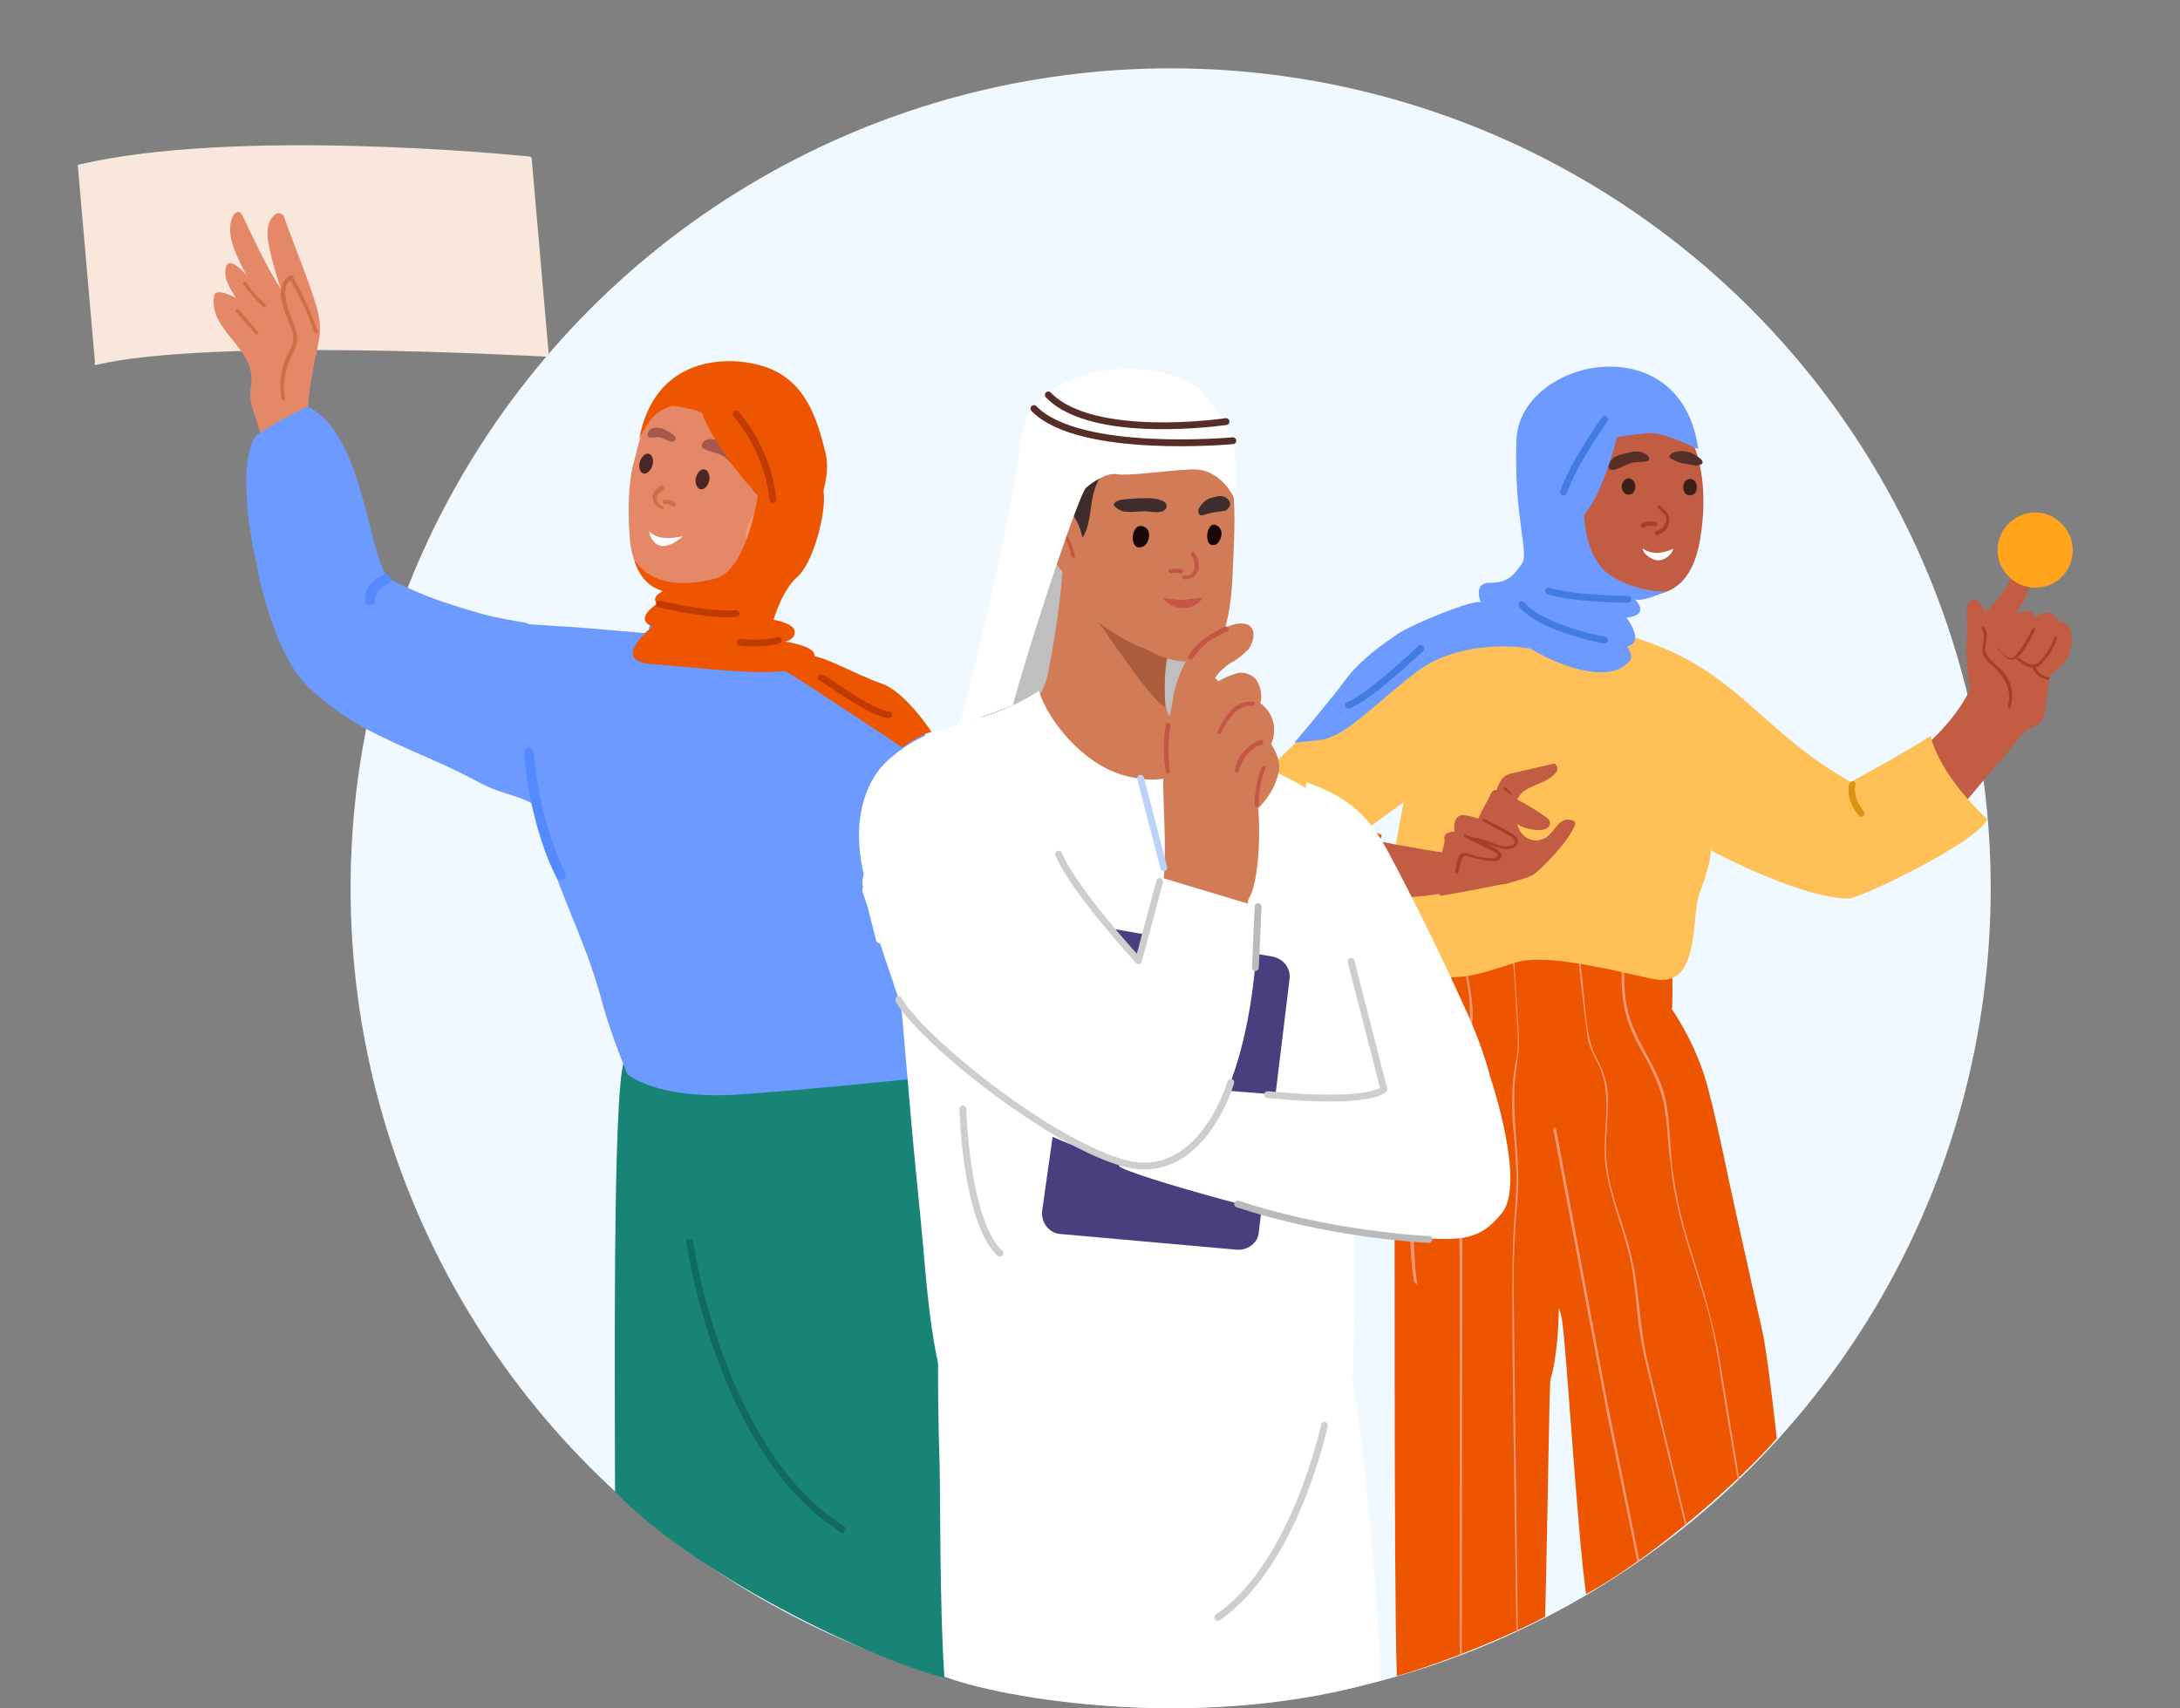 <?xml version="1.0" encoding="utf-8"?>
<!-- Generator: Adobe Illustrator 26.4.1, SVG Export Plug-In . SVG Version: 6.00 Build 0)  -->
<svg version="1.1" id="Layer_1" xmlns="http://www.w3.org/2000/svg" xmlns:xlink="http://www.w3.org/1999/xlink" x="0px" y="0px"
	 viewBox="0 0 319 250" style="enable-background:new 0 0 319 250;" xml:space="preserve">
<rect x="0" y="0" width="319" height="250" fill="#808080" stroke="none"/>
<style type="text/css">
	.st0{clip-path:url(#SVGID_00000157271713997659346150000007745668576550829975_);}
	.st1{fill:#F0F9FF;}
	.st2{fill:#BFBFBF;}
	.st3{fill:#C25C42;}
	.st4{fill:#A34027;}
	.st5{fill:#ED5500;}
	.st6{fill:#F79675;}
	.st7{fill:#FFC157;}
	.st8{fill-rule:evenodd;clip-rule:evenodd;fill:#DC9215;}
	.st9{fill:#3B201A;}
	.st10{fill:#542E27;}
	.st11{fill:#FFFFFF;}
	.st12{fill:#FAE7DC;}
	.st13{fill:#E58867;}
	.st14{fill:#6D9AFF;}
	.st15{fill:#FA9B75;}
	.st16{fill:#D16D45;}
	.st17{fill:#188476;}
	.st18{fill-rule:evenodd;clip-rule:evenodd;fill:#5589FF;}
	.st19{fill:#4A2726;}
	.st20{fill:#A6584C;}
	.st21{fill:#824137;}
	.st22{fill:#D17C56;}
	.st23{fill:#AA5C3D;}
	.st24{fill:#3F2D2D;}
	.st25{fill:#4A3F7E;}
	.st26{fill:#F59E73;}
	.st27{fill-rule:evenodd;clip-rule:evenodd;fill:#C45547;}
	.st28{fill:#1A0504;}
	.st29{fill:#C45547;}
	.st30{fill:#FFA41C;}
	.st31{fill:none;stroke:#542E27;stroke-linecap:round;stroke-miterlimit:10;}
	
		.st32{fill-rule:evenodd;clip-rule:evenodd;fill:none;stroke:#CECECE;stroke-linecap:round;stroke-linejoin:round;stroke-miterlimit:10;}
	
		.st33{fill-rule:evenodd;clip-rule:evenodd;fill:none;stroke:#BABABA;stroke-linecap:round;stroke-linejoin:round;stroke-miterlimit:10;}
	
		.st34{fill-rule:evenodd;clip-rule:evenodd;fill:none;stroke:#BBD2F9;stroke-linecap:round;stroke-linejoin:round;stroke-miterlimit:10;}
	.st35{fill:none;stroke:#C13B00;stroke-linecap:round;stroke-linejoin:round;stroke-miterlimit:10;}
	.st36{fill:none;stroke:#106B5C;stroke-miterlimit:10;}
	.st37{fill:none;stroke:#427BE2;stroke-linecap:round;stroke-linejoin:round;stroke-miterlimit:10;}
</style>
<g>
	<defs>
		<rect id="SVGID_1_" x="-2.3" y="0" width="319" height="250"/>
	</defs>
	<clipPath id="SVGID_00000126283627149505646680000000261482903995587246_">
		<use xlink:href="#SVGID_1_"  style="overflow:visible;"/>
	</clipPath>
	<g style="clip-path:url(#SVGID_00000126283627149505646680000000261482903995587246_);">
		<circle class="st1" cx="171.3" cy="130" r="120"/>
		<path class="st2" d="M175.1,93.5c0,0.2-2.2,14.9-2.2,14.9l-29.3-3.4l9-28.3L175.1,93.5z"/>
		<path class="st3" d="M258.6,116.6c0,0.1-0.1,0.1-0.1,0.2c0,0.1,0,0.1,0,0.2s0,0.1,0.1,0.2s0.1,0.1,0.2,0.1
			c0.2,0.1,0.3,0.2,0.5,0.3c0,0.1,0.1,0.1,0.1,0.2c0,0.1,0.1,0.1,0.2,0.1c0.1,0,0.1,0,0.2,0c3,2.1,5.3,5.5,8.7,7.3
			c3.4,1.8,6.3,0.4,9.1-1.8c0.1,0,0.2,0,0.3,0s0.2-0.1,0.2-0.2c1.4-2.3-2.2-4.3-3.7-5.5c-2.7-2.1-5.5-4.1-8.4-6
			c-0.9-0.6-2.4-1.9-3.6-1.7c-1.1,0.2-2.3,1.6-2.9,2.4C258.5,113.7,258,115.2,258.6,116.6z"/>
		<path class="st3" d="M223.7,94.8c0,0.1,0,0.2,0.1,0.3c1.1,1.4,2.3,2.7,3.5,4c1,1,2.1,2,3.5,2.3c2.9,0.7,5.2-1.3,6.4-3.6
			c0.6-1.2,1-2.7,0.6-4.1c-0.4-1.2-1.3-1.4-2.4-1.4c-3.8-0.2-7.7,0.4-11.3,1.5c-0.1,0-0.3,0.1-0.3,0.3c-0.1,0.1-0.1,0.3,0,0.4
			C223.8,94.6,223.7,94.7,223.7,94.8z"/>
		<path class="st3" d="M223.3,92.7c3.3,1.2,8,3.2,11.5,3.3c0.5,0,3.5-8.1,5.5-10.4c0.6,0.3-7.2-12-10.7-18.2
			c-0.4-0.8-1.6-0.1-1.2,0.7l0,0.1c3,8.2-1.5,16.3-5.5,23.5C222.7,92.1,222.9,92.6,223.3,92.7z"/>
		<path class="st4" d="M237.3,91.1c1.1-2.2,2.2-4.4,3-5.6c0.5,0.2-4.3-7.9-8-14.5C233,78,233,86.2,237.3,91.1z"/>
		<path class="st5" d="M207.3,138.2L207.3,138.2c0.2-0.1,0.5-0.1,0.7-0.2c0.1,0,0.2-0.1,0.3-0.1c4.2-1.3,9-0.7,13.2-0.7l22.4,0.2
			c0.1,0,0.2,0,0.2,0.1c0.1,0,0.1,0.1,0.2,0.1c0,0.1,0.1,0.1,0.1,0.2c0,0.1,0,0.2,0,0.2c0.1,0,0.1,0.1,0.1,0.2c0,0.1,0,0.1,0,0.2
			c0.2,3,0.3,5.9,0.2,8.9c0,0.1,0,0.2-0.1,0.3c2.5,3.8,4.4,7.8,5.5,12.3c1.5,5.8,2.6,11.7,3.9,17.5c1.3,5.8,2.6,11.7,3.9,17.5
			c0.4,1.6,1.3,8.3,2.1,15.6c-4.3,5.1-17,16.8-27.9,22.8c-1.3-8.8-3-38.2-3.6-40.5c-0.1-0.5-0.2-0.9-0.4-1.4c0,1.8-0.1,3.6-0.3,5.4
			c-0.2,1.7-0.4,3.4-0.9,5c-0.2,0.5-0.4,19.9-0.8,34.8c-3.8,2.1-13.2,6.2-21.7,8.7c-0.5-15.9-0.2-73.5-0.4-79.9
			c-0.1-6.5,0.6-13,2.3-19.2l-0.3-7.9C206.2,137.5,207.3,137.5,207.3,138.2z"/>
		<path class="st6" d="M243.6,162.3c-0.4-2.5-1.4-4.8-2.6-7.1c-1.3-2.3-2.6-4.6-3.2-7.2c-0.7-2.9-0.5-5.9-0.4-8.9
			c0-0.2,0.4-0.2,0.4,0c-0.1,2.8-0.3,5.7,0.3,8.4c0.5,2.5,1.7,4.7,2.9,6.9c1.1,2.1,2.2,4.1,2.7,6.4c0.5,2.4,0.6,4.9,0.8,7.4
			c0.3,5.3,1.5,10.3,3.1,15.3c1.6,5,3.1,10,4,15.2c1,6,2.9,17.7,2.9,17.7l-0.2,0.2c0,0-1.8-10.5-2.6-15.8c-0.4-2.7-0.9-5.3-1.5-7.9
			c-0.7-2.6-1.5-5.2-2.3-7.7c-1.5-4.8-3-9.7-3.4-14.7C244,167.8,244.1,165.1,243.6,162.3z"/>
		<path class="st6" d="M233.7,155.4c-0.6-1.2-1.2-2.3-1.4-3.6c-0.2-1.3-0.3-2.6-0.5-3.9c-0.4-3.2-0.7-6.5-1.1-9.7
			c0-0.2,0.3-0.2,0.3,0l0.9,8.7c0.3,2.7,0.4,5.4,1.7,7.9c1.1,2,1.7,3.9,1.7,6.3c0,2.5-0.3,4.9-0.3,7.4c0.1,5.3,2.5,10.2,3.7,15.2
			c1.2,5.1,1.2,10.5,2.4,15.6c1.2,4.9,5.7,23.8,5.7,23.8l-0.2,0.2c0,0-4.4-18.3-5.5-22.7c-0.6-2.4-1.1-4.9-1.4-7.4
			c-0.3-2.7-0.5-5.5-1-8.2c-1-5-3.2-9.6-3.8-14.7C234.4,165.3,236.2,160.1,233.7,155.4z"/>
		<path class="st6" d="M227.7,165.2c2.5,13.4,5,26.7,7.5,40c0.4,1.9,4.7,23.2,4.7,23.2l-0.3,0.2c0,0-4.2-20.6-4.5-22
			c-0.6-3.4-1.3-6.8-1.9-10.1c-1.3-6.7-2.5-13.4-3.8-20.1c-0.7-3.7-1.4-7.4-2.1-11.1C227.3,165,227.6,164.9,227.7,165.2z"/>
		<path class="st6" d="M221.3,139.2c0-0.2,0.2-0.2,0.2,0l0.4,6.6c0.1,2.2,0.3,4.4,0.4,6.5c0,2-0.5,3.8-0.6,5.7
			c-0.2,2.1-0.1,4.2,0,6.2c0.1,2,0.3,3.9,0.4,5.9c0.1,2.1,0.1,4.2-0.1,6.2c-0.2,2.1-0.3,4.2-0.4,6.3c-0.1,2.2-0.1,4.3-0.1,6.5
			l0.6,49.6l-0.2,0.1c0,0-0.7-44.3-0.6-48c0-4.2,0-8.4,0.3-12.6c0.2-2.1,0.3-4.3,0.3-6.4c-0.1-2-0.2-4-0.4-6
			c-0.2-1.9-0.3-3.9-0.2-5.8c0-0.9,0.1-1.8,0.2-2.7c0.1-1,0.3-1.9,0.5-2.9c0.3-2.4-0.1-5.1-0.2-7.5
			C221.7,144.3,221.5,141.7,221.3,139.2z"/>
		<path class="st6" d="M213.7,172.3c0.3-3.7,1.5-7.4,1.4-11.1c0-1.8-0.3-3.6-0.4-5.5c-0.1-1.8,0.1-3.6,0.3-5.4
			c0.2-2.1,0.1-4.2-0.3-6.3c-0.3-1.9-0.7-3.9-0.5-5.8c0-0.2,0.3-0.2,0.3,0c-0.3,3.6,1.1,7,1,10.6c-0.1,1.9-0.4,3.7-0.4,5.6
			c0,1.8,0.3,3.5,0.4,5.3c0.3,3.7-0.6,7.2-1.1,10.8c-0.5,3.9-0.4,7.8-0.4,11.7l-0.1,60l-0.3,0.1l0-58.6
			C213.5,179.9,213.3,176.1,213.7,172.3z"/>
		<path class="st6" d="M206.7,173.3c0.4-3.7,1.1-7.4,1.4-11.1c0.3-3.7,0.5-7.4,0.7-11.1c0.2-4.2,0.1-8.4-0.9-12.5
			c0-0.1-0.1-0.3-0.1-0.4c-0.1-0.2,0.4-0.3,0.4-0.1l0.1,0.4c1.8,7.1,0.9,14.5,0.4,21.6c-0.5,7.4-2.1,14.7-1.8,22.2
			c0.1,1.9,0.2,3.8,0.5,5.7c-0.2-0.1-0.3-0.3-0.5-0.4C206.2,182.8,206.2,178,206.7,173.3z"/>
		<path class="st3" d="M203.3,109.3c0.2-0.7-0.1-0.9-0.6-1.4c-1.6-1.6-3.6-2.7-5.6-3.6c-0.1,0-0.2,0-0.3,0c-0.4-0.1-1.2-0.5-1.5-0.1
			c-1.9,2.7-8.8,8.9-12.9,13.9c0.7,0,1.5,0.8,2.1,0.9c2.6,0.4,4.3,0.9,6.7,2c1.1-0.8,3.6-2.8,4.1-3.2c2.1-1.9,4.4-3.8,6.2-5.9
			C202.1,111.2,203,110.2,203.3,109.3z"/>
		<path class="st3" d="M227.8,69.8c0.6,2.2,1.6,4.3,2.4,6.4c0.8,2.3,2.1,4.2,2.8,6.5c0,0.2,0.1,0.3,0.2,0.5c0.1,0.2,0.3,0.3,0.5,0.4
			c3,2,6.6,4.5,10.4,2.9c3.5-1.5,4.5-5.7,4.9-9.1c0.6-4.5,0.3-10.4-2.2-14.3c-2.3-3.5-7.2-5.6-11.3-4.9c-2.5,0.4-5.2,1.6-6.8,3.6
			c-0.9,1.2-1.3,2.5-1.4,4C227.3,67.1,227.5,68.5,227.8,69.8z"/>
		<path class="st3" d="M271,127.7c3,1.1,5.7,1,8.3-1.1c3.1-2.5,5.5-6,8.1-9c2.9-3.4,8.9-10.5,8.9-10.6c0.1-0.2-8.2-6.2-8.1-5.9
			c-2.5,4.9-6.7,8.5-11,11.8c-2.4,1.8-6.2,3.7-8.3,6.4C267.6,120.9,268.2,126.7,271,127.7z"/>
		<path class="st7" d="M196.4,123.9c0.8-0.5,8.3-6,9-6.5c-0.5,2.4-0.9,4.8-1.3,7.2c-0.6,4.6-3.2,10.6-1.2,14.8c1.8,3.7,8.1,4,12,3.4
			c2.5-0.4,4.8-1.3,7.1-2c4.6-1.3,14.8,1.4,19.5,2.4c2.2,0.5,4,0.2,5.1-1.9c1.3-2.5,1.3-6.1,1.7-8.9c0.2-1.9,1.5-3.7,2.1-7.8
			c-0.3,0.8,0.3-2,0,0c0,0,20.6-9.9,20.5-10.1c-12.2-6.9-15.7-14.5-27.1-19.5c-2.8-1.2-6.7-2.4-6.7-2.4s-0.5,1.1-1.1,2.4
			c-0.6,1.4-0.9,2.5-3.2,2.1c-0.7-0.1-1.5-0.7-2.2-1c-2.5-1.2-6.2-3.3-7.4-5.2c-4.7-0.3-7.8-0.5-12.5,1c-3.3,1.1-5.5,2.1-7.8,4.2
			c-4.7,4.1-23.4,22.4-23.4,22.4S196.3,124,196.4,123.9z"/>
		<path class="st7" d="M270.5,131.5c1.7,0,18.8-8.2,20.3-11.6c0,0-6.8-6.1-8.3-12.2c-3.5,2.3-11.6,6.7-11.6,6.7
			c0.1,0.2-20.5,10.1-20.5,10.1S263.5,131.5,270.5,131.5z"/>
		<path class="st8" d="M270.6,114.7c-0.5,1.9,0.6,3.7,1.4,4.7c0.2,0.2,0.5,0.2,0.7,0c0.2-0.2,0.2-0.5,0-0.7
			c-0.7-0.8-1.5-2.4-1.2-3.8c0.1-0.3-0.1-0.5-0.4-0.6C270.9,114.3,270.7,114.5,270.6,114.7z"/>
		<path class="st3" d="M181.6,117.5c-2.2,2.5-3.6,4.7-3,6.1c1.5,3.4,9.5,5.6,11.3,6c7,1.7,14.3,2.4,21.4,1.1
			c0.1,0.5,2.9-3.8,4.1-5.5c-0.3,0-0.6,0-0.8,0c-6.6-0.6-22.2-4-22.8-4.1c0.2-0.2,0.6-0.5,1-0.8c-2.5-1.1-5.1-1.9-7.8-2.4
			C183.9,117.7,182.8,117.6,181.6,117.5z"/>
		<path class="st3" d="M283.8,110.1c0,0.1,0.1,0.2,0.2,0.3c0,0.1,0,0.2,0.1,0.4c0.1,0.1,0.2,0.2,0.3,0.2c1.2,0.4,2.2,0.3,3.4,0.6
			c-0.1,0.4,0.2,1,0.7,0.7c1.6-0.9,3.1-2.1,4.4-3.5c0.9-0.9,0.6-1.2,1.9-1.4c0.7-0.1,2.5-0.8,3.2-1.2c1.2-0.7,1.3-2.2,1.4-3.4
			c0.2-1.3,0.4-2.5,0.5-3.8c1.8-1.8,2.8-2,3.2-4.5c0.1-0.9,0.3-2.2-0.5-2.8c-0.6-0.5-0.7-1-1.4-0.7c-0.5-1.6-2.2-1.7-3.4-0.6
			c-0.2-1.4-1.8-1.1-2.9-0.4c0.7-1.1,1.4-2.3,1.9-3.6c0.5-1.3,1.1-3.4,0.6-4.8c-0.8-2.2-2.1,0.9-2.4,1.6c-0.8,1.6-1.6,3.2-2.7,4.5
			c-0.6,0.7-1.2,1.4-1.8,2.1c0-0.3-0.1-0.6-0.3-0.8c-0.4-0.8-1.3-1.8-2.1-0.8c-0.5,0.6-0.3,1.7-0.3,2.4c0.1,1.5,0,2.8-0.1,4.3
			c-0.1,2,1.2,9.2,0.2,10.4c-1.3,1.6-3.1,2.6-4.1,4.5C283.8,109.9,283.8,110,283.8,110.1z"/>
		<path class="st4" d="M290.1,95.4c0.1,0.8,0.6,1.3,1.2,1.8c2,1.7,3.2,3.7,2.5,6.2c0,0,0,0.1,0,0.1c0,0,0.1,0.1,0.1,0.1
			c0.1,0,0.1,0,0.2,0c0.1,0,0.1-0.1,0.1-0.1c0.3-1,0.3-2,0.1-2.9c-0.2-1-0.7-1.9-1.5-2.6c-1-1.1-2.4-1.7-2.3-3.3
			c0.1-1,0.5-1.9-0.1-2.9c-0.1-0.2-0.5,0-0.4,0.2C290.7,93.1,290,94.2,290.1,95.4z"/>
		<path class="st4" d="M292.4,95.1c0.7,0.7,1.7,2,2.7,1.2c0,0,0,0,0,0.1c0,0,0,0,0,0.1c0.6,0.5,1.5,1.2,2.3,1.2
			c0.2,0.5,0.5,0.9,0.9,1.2c0.4,0.3,0.9,0.5,1.4,0.6c0.3,0,0.3-0.4,0-0.4c-0.4-0.1-0.8-0.2-1.1-0.5c-0.3-0.2-0.6-0.6-0.7-0.9
			c0.2-0.1,0.4-0.1,0.5-0.3c1.3-1,2.1-2.6,2.6-4c0.1-0.2-0.3-0.3-0.4-0.1c-0.3,1.1-0.9,2.1-1.6,2.9c-0.5,0.6-1,1.3-2,1
			c-0.6-0.2-1.1-0.6-1.6-0.9c0,0,0,0-0.1,0c0,0-0.1,0-0.1,0c1.1-1.2,2-2.7,2.6-4.2c0.1-0.2-0.3-0.3-0.4-0.1
			c-0.5,1.1-1.1,2.1-1.8,3.1c-0.4,0.6-1,1.5-1.8,1.1c-0.5-0.3-0.9-0.7-1.3-1.1C292.5,94.6,292.2,94.9,292.4,95.1z"/>
		<path class="st3" d="M219.9,129.4c0.1,0,0.2,0,0.3,0c1.3-0.4,2.7-0.7,4-1.3c0.9-0.4,5.3-4.9,6.2-7.2c0-0.1,0.1-0.2,0.1-0.3
			c0-0.1,0-0.2-0.1-0.3c0-0.1-0.1-0.2-0.2-0.2s-0.2-0.1-0.3-0.1c-2-0.4-2.4,2-3.9,2.7c-1.9,0.9-3.6-0.4-4-2.1
			c0.5,0.3,1.1,0.6,1.7,0.7c0.9,0.2,2.8,0.5,3.1-0.7c0-0.1,0-0.2,0-0.3c0-0.1-0.1-0.2-0.1-0.3c-1-1-4.5-2.9-4.7-3
			c1.1-2.3,4.3-2,5.8-4.1c0.1-0.1,0.1-0.3,0.1-0.5s-0.1-0.3-0.2-0.4c0-0.1-0.1-0.2-0.2-0.2c-0.1-0.1-0.2-0.1-0.3,0
			c-1.7,0.4-3.5,0.8-5.2,1.2c-0.9,0.2-1.7,0.3-2.3,1.1c-0.3,0.5-0.5,0.9-0.7,1.5c-0.6,0-0.8,0.4-1.1,1.1c-0.5,1-1.1,2-1.6,3.1
			c-0.6-0.2-1.3-0.4-2-0.5c-1.2-0.1-1.6,0.9-1.5,2.1c0,0.1,0,0.2,0.1,0.3c-0.8,0-1.8,0.2-1.5,1.4c0,0.1-1,4.4-1.7,6.6
			c0,0.1,0.8,1,1.1,1.4C211,131.1,218.1,129.8,219.9,129.4z"/>
		<path class="st4" d="M213.1,127.8c0,0.1,0.1,0.1,0.1,0.1s0.1,0,0.1,0c0,0,0.1-0.1,0.1-0.1c0.1-0.5,0.2-1.2,0.4-1.7
			c0.2-0.6,0.3-0.9,1-0.8c0.7,0.2,1.3,0.4,2,0.5c0.6,0.1,2.3,0.6,2.8-0.2c0.5-0.8-0.5-1.3-0.9-1.5c-0.4-0.2-0.8-0.4-1.2-0.6
			c0.6,0.2,1.3,0.4,1.9,0.6c0.7,0.2,2.1,0.4,2.6-0.5c0.4-0.7-0.1-1.2-0.6-1.5c-1.4-0.9-2.8-1.5-4.2-2.3c-0.2-0.1-0.4,0.3-0.2,0.4
			l2.6,1.4c0.4,0.2,0.9,0.5,1.3,0.7c0.2,0.1,0.4,0.2,0.5,0.3c0.6,0.9,0,1.2-0.5,1.2c-0.9,0.3-2.1-0.3-2.9-0.6
			c-0.9-0.3-1.8-0.6-2.7-0.7h0c-0.3-0.1-0.6-0.3-0.9-0.4c-0.2-0.1-0.3,0.3-0.1,0.4c1.2,0.6,2.4,1.2,3.6,1.8c0.2,0.1,1.1,0.5,1.2,0.6
			c0.2,0.5-0.2,0.4-0.3,0.7c-0.2,0-0.3,0-0.5,0c-0.7,0-1.3-0.1-2-0.2c-0.6-0.1-1.7-0.8-2.4-0.5c-0.7,0.4-0.8,2-1,2.8
			C213.1,127.7,213.1,127.7,213.1,127.8z"/>
		<path class="st4" d="M185.5,120.2c1.6,0.1,3.2,0.4,4.7,0.8c0.2,0.1,0.3-0.2,0.1-0.2c-1.5-0.4-3.1-0.7-4.7-0.8
			C185.3,120,185.3,120.2,185.5,120.2z"/>
		<path class="st4" d="M220.1,115.6c0.3,0.2,0.6,0.4,0.9,0.7c0.1,0.2,0.2-0.2,0.1-0.3c-0.3-0.3-0.6-0.6-1-0.8
			C220,115.2,220,115.5,220.1,115.6z"/>
		<path class="st9" d="M238.3,70c0.6,0,1,0.6,1,1.2c0,0.7-0.4,1.2-1,1.2c-0.6,0-1-0.6-1-1.2C237.3,70.6,237.8,70,238.3,70z"/>
		<path class="st9" d="M248.3,71.3c0-0.7-0.4-1.2-1-1.2c-0.6,0-1,0.6-1,1.2c0,0.7,0.4,1.2,1,1.2C247.9,72.5,248.3,72,248.3,71.3z"/>
		<path class="st10" d="M235.3,68.1c0,0.1,0,0.3,0.1,0.4c0.4,0.9,2.7-0.7,3.5-0.8c1.1-0.2,3.1,0.1,2.2-1c-0.6-0.7-1.8-0.7-2.6-0.5
			c-1.1,0.3-2.5,0.4-3,1.6C235.4,67.9,235.3,68,235.3,68.1z"/>
		<path class="st10" d="M245.3,67.5c0.8,0.4,1.8,0.4,2.6,0.6c0.2,0.1,0.4,0.1,0.6,0c1.6-0.3-0.2-1.4-0.6-1.6
			c-0.7-0.5-2.5-0.7-3.3-0.1C243.8,67,244.6,67.1,245.3,67.5z"/>
		<path class="st11" d="M242.8,82c1-0.1,2-1,2-1.7c-0.5,0.3-1.2,0.5-2,0.6c-1,0.1-1.8-0.2-2.4-0.6C240.3,80.9,241.7,82.1,242.8,82z"
			/>
		<path class="st4" d="M242.7,74.5c0.6,0.4,1.3,1,1.1,1.8c-0.1,0.3-0.2,0.6-0.5,0.9c-0.2,0.2-0.5,0.4-0.9,0.5
			c-0.1,0-0.1,0.1-0.2,0.2c0,0.1,0,0.2,0,0.2c0,0.1,0.1,0.1,0.1,0.2c0.1,0,0.2,0.1,0.2,0c0.5-0.1,0.9-0.4,1.2-0.7
			c0.3-0.4,0.5-0.8,0.6-1.3c0.1-1-0.7-1.7-1.4-2.3C242.7,73.7,242.4,74.2,242.7,74.5z"/>
		<path class="st4" d="M242.4,77c0.1,0,0.1-0.1,0.1-0.2c0-0.1,0-0.2,0-0.2c0-0.1-0.1-0.1-0.2-0.2c-0.7-0.2-1.5-0.1-2.1,0.3
			c-0.1,0-0.1,0.1-0.1,0.2c0,0.1,0,0.2,0,0.2c0,0.1,0.1,0.1,0.2,0.1c0.1,0,0.2,0,0.2,0c0.2-0.1,0.5-0.2,0.8-0.3c0.3,0,0.6,0,0.8,0.1
			C242.3,77,242.4,77,242.4,77z"/>
		<path class="st3" d="M229.1,75.2c0.4,1.2,1.2,3.2,2.7,2.8c0.4-0.1,0.9-0.4,1-1c0-0.2,0-0.5,0.1-0.7c0.1-0.3,0.2-0.5,0.3-0.8
			c0.5-1.4-0.4-3.1-1.2-4.2c-0.7-1-1.8-1.7-3-0.9C227.6,71.4,228.7,73.8,229.1,75.2z"/>
		<path class="st4" d="M229.5,71.4c1.7,0.1,2,2.2,2.4,3.4c0.1,0.3,0.5,0.1,0.4-0.1c-0.5-1.5-0.8-3.6-2.8-3.7
			C229.3,71,229.3,71.4,229.5,71.4z"/>
		<path class="st4" d="M229.7,74.5c0.3,0.5,0.6,0.9,0.9,1.4c0.1,0.2,0.6,0,0.4-0.2l-0.8-1.2c-0.1-0.2-0.4-0.4-0.4-0.6
			c0-0.4,0.9-0.5,1.2-0.5c0.3,0.1,0.4-0.3,0.1-0.3c-0.6-0.2-1.7,0.1-1.8,0.7C229.3,74,229.6,74.3,229.7,74.5z"/>
		<path class="st12" d="M13.8,53.3C13.8,53.3,13.8,53.3,13.8,53.3c0.1,0.1,0.1,0.1,0.2,0.1s0.1,0,0.1,0c16.5-3.9,61.9-1.4,65.9-1.2
			c0,0,0.1,0,0.1,0c0,0,0.1,0,0.1-0.1s0-0.1,0.1-0.1c0,0,0-0.1,0-0.1l-2.5-28.7c0-0.1,0-0.1-0.1-0.2c0,0-0.1-0.1-0.2-0.1
			c-3.2-0.3-43-4.2-66,1.2c-0.1,0-0.1,0-0.1,0.1c0,0-0.1,0.1,0,0.2l2.5,28.7C13.8,53.2,13.8,53.3,13.8,53.3z"/>
		<path class="st5" d="M199.1,132.1c0,0-19.9-0.7-21.1-9.5c-0.5-4.1,5.9-7.9,5.9-7.9l18.3,7.5L199.1,132.1z"/>
		<path class="st13" d="M31.3,43.4c-0.7,5.3,6.5,7.6,5.4,13.3c-0.2,1.2,0,2.4,0.4,3.5c1.3,4.2,3.1,9.9,5.4,13
			c0.1,0.1,6.6-2.9,5.7-5.6c-0.9-2.8-2.1-5.4-3.1-8.2c0.1-1.6,0.3-3.1,0.6-4.7c0.3-2,0.9-3.9,1.1-5.9c0.2-2.6-0.8-4.9-1.6-7.3
			c-1.2-3.3-2.5-6.6-3.7-9.9c0-0.1-0.1-0.2-0.2-0.2S41,31.2,41,31.2c-0.1,0-0.2,0-0.3,0c-0.1,0-0.2,0-0.3,0.1
			c-1.4,0.9-1.4,2.9-1.1,4.4c0.4,2.2,1.1,4.4,1.8,6.6c-2.2-3.4-3.9-7.2-5.7-10.9c-0.1-0.1-0.1-0.2-0.2-0.3C35.1,31.1,35,31,34.9,31
			c-0.1,0-0.2,0-0.3,0.1c-0.1,0.1-0.2,0.1-0.3,0.2c-1.6,2.3,0.2,5.9,1.3,8.1c0.2,0.3,0.3,0.6,0.5,0.9c-0.6-0.7-1.2-1.3-2-1.7
			c-0.4-0.2-0.9-0.1-1,0.4c-0.5,1.9,0.6,3.1,1.4,4.6c-0.4-0.2-1.3-0.7-2.1-0.8C31.8,42.7,31.4,42.8,31.3,43.4z"/>
		<path class="st14" d="M37.5,63.7c-3.3,4.7,0,18.7,0,18.7s2.3,13.8,8.3,18.8c4.3,3.6,6.1,4.7,10,6.6c6,2.9,8.9,3.8,14.5,6.8
			c3.1,1.7,6.1,1.8,8.5,3.6c1.8,1.3,3.6,2.5,5.5,3.6c0,0,0,0,0,0c0,0,0,0,0.1,0c0.7,0.4,1.5,0.8,2.2,1.2c0.2,0.1,0.4-0.2,0.2-0.3
			c-0.7-0.4-1.5-0.8-2.2-1.2c-2.5-9.2-2.3-19.1-6.1-28c0.1-0.1-1.2-2.2-1.3-2.3c-4.6-0.8-5.7-1-9.5-2.2c-4.1-1.2-7.2-2.5-10.4-4.1
			c-3.4-1.6-3.6-21.3-12.3-25.4C40.5,61.7,39.2,62.6,37.5,63.7z"/>
		<path class="st15" d="M94,93.9c2.6,2.7,5,6.1,8.7,7c2.1,0.5,4.3,1,6.5,1c2.1,0,4.1-0.7,6.2-0.3c0.9,0.1,1.1-1,0.6-1.5
			c-0.1-0.1-0.1-0.2-0.3-0.3c-1.7-1.2-3.4-2.2-5.3-3c-0.8-3.9-1.4-7.8-1.7-11.7c-0.1-0.7-0.2-1.5-0.1-2.2c0.1-0.9,2.2-3.8,2.8-4.8
			c1-1.9,1.9-3.8,2.8-5.8c0.3-0.7-0.4-1.2-1-1.1c-0.1-0.1-0.2-0.1-0.3-0.1c-0.1,0-0.2,0-0.3,0.1c-3.3,1.8-6.4,3.7-9.5,5.8
			c-2.6,1.8-4.9,3.8-6.4,6.8c-0.1,0.1-0.1,0.2-0.1,0.4c0,0.1,0.1,0.3,0.1,0.4c0,0,0,0,0,0.1c0.7,2.8,1.4,5.5,2,8.3
			c-1.2-0.3-2.4-0.5-3.6-0.7c-0.1,0-0.3,0-0.4,0c-0.1,0.1-0.2,0.2-0.3,0.3C93.9,92.8,93.5,93.4,94,93.9z"/>
		<path class="st16" d="M102.6,77.1c-2.8,1.8-5.3,3.7-6.9,6.6c-0.1,0.1-0.1,0.2-0.1,0.4c0,0.1,0.1,0.3,0.1,0.4c0,0,0,0,0,0.1
			c2.2,1.5,0.7,4.7,1.1,6.1c1.6-0.2,5.2-2.7,5.2-2.7s5.8-4,6-6.5c0.1-1-1.4-0.6-1.6-1.6c-0.1-0.9-0.2-1.8-0.4-2.6
			c-0.2-0.6-0.4-1.2-0.7-1.8C104.4,76,103.5,76.6,102.6,77.1z"/>
		<path class="st17" d="M91.3,155.4c-1.7,4.8-1.3,49.9-1.3,62.9c12.2,12.8,40.5,26.1,50.3,27.7c-0.7-19.8,1.2-63.6-5.2-76.4
			c-1.5-3.9,0.1-6.5-1.4-11.6c-2.8-12.6-15.5-9.3-25.3-10.7C86.8,141.6,92.8,136.6,91.3,155.4z"/>
		<path class="st13" d="M92.1,78c0.2,4.6,1.8,7.9,7.2,7.9c1.3,0,2.5-0.3,3.7-0.5c1.1-0.1,2.1-0.1,3.1-0.7c0.7-0.5,1.2-1.3,1.7-2
			c0.7-1.1,1.4-2.1,2.2-3.2c3.6-3.6,8.1-8.6,7.1-14c-0.9-4.7-4.8-9.4-9.7-9.9c-0.1,0-0.2,0-0.2-0.1c-4.4-0.3-9,1.2-11.7,4.8
			c-1.5,2.1-2.1,4.7-2.7,7.2C91.9,70.2,91.9,75.2,92.1,78z"/>
		<path class="st16" d="M97.1,71.7c-0.5,0.3-1.1,0.7-1,1.3c0,0.3,0.2,0.5,0.3,0.7c0.2,0.2,0.4,0.4,0.6,0.4c0.1,0,0.1,0.1,0.1,0.1
			c0,0.1,0,0.1,0,0.2c0,0.1-0.1,0.1-0.1,0.1c-0.1,0-0.1,0-0.2,0c-0.4-0.1-0.7-0.4-0.9-0.7c-0.2-0.3-0.4-0.7-0.4-1.1
			c0-0.8,0.7-1.3,1.3-1.7C97.1,71.1,97.3,71.5,97.1,71.7z"/>
		<path class="st16" d="M97.1,73.7c-0.1,0-0.1-0.1-0.1-0.2c0-0.1,0-0.1,0-0.2c0-0.1,0.1-0.1,0.1-0.1c0.6-0.1,1.2,0,1.7,0.4
			c0,0,0.1,0.1,0.1,0.2c0,0.1,0,0.1,0,0.2c0,0.1-0.1,0.1-0.2,0.1c-0.1,0-0.1,0-0.2,0c-0.2-0.1-0.4-0.2-0.6-0.3c-0.2,0-0.4-0.1-0.7,0
			C97.2,73.8,97.1,73.8,97.1,73.7z"/>
		<path class="st14" d="M71.8,98c0.3,2.2,0.8,4.4,1.4,6.6c0.7,2.2,1.5,4.4,2.5,6.5c0.5,1.1,1,2.1,1.5,3.2c0.4,0.7,1.4,2,1.5,2.8
			c0.9,10.3,6.5,18.3,9.5,29.9c1.2,4.4,3.6,10.2,3.6,10.2s4.1,3.7,16,3c8.2-0.5,26.6-2.4,26.6-2.4s-1-9.4-1.3-14.7
			c2.5-7.9-1-14.5-0.8-21.7c0-1.5,0-2.9-0.1-4.4c0-0.6-0.1-1.2-0.1-1.8c0-0.5,0-1,0.1-1.6c0.4-1.4,1.2-1.7,2.2-0.8
			c0,0.1,0.1,0.1,0.2,0.2c0.1,0,0.2,0.1,0.2,0.1c0.1,0.2,0.2,0.3,0.3,0.5c0.4,0.6-1.1-2-1.5-2.5c-5.5-7.9-10.9-11.3-19.8-14.4
			l-1.9-4.8c-0.5-1.4-0.9-3.2-2.5-3.7c-0.1,0-0.1,0-0.2,0c-0.1,0-0.1,0-0.2,0.1c-0.1,0-0.1,0.1-0.2,0.1c0,0.1-0.1,0.1-0.1,0.2
			c-3.4,2.7-7.9,4.1-11.8,1.4c0-0.1,0-0.1-0.1-0.2c0-0.1-0.1-0.1-0.1-0.1c0,0-0.1-0.1-0.2-0.1c-0.1,0-0.1,0-0.2,0
			c-0.9,0.1-1,0.9-1.2,1.7c-0.1,0.5-0.2,0.9-0.3,1.4c0,0-11.1-1-12.1-1c-2.1-0.1-4.2-0.3-6.3-0.4c-1.6-0.1-3.7-0.7-4.9,0.6
			c-0.1,0.1-0.1,0.2-0.2,0.2C70.6,93.4,71.6,96.5,71.8,98z"/>
		<path class="st18" d="M76.7,110.2c0.2,3.2,1.3,11.4,4.7,18.2c0.2,0.4,0.6,0.5,1,0.3c0.4-0.2,0.5-0.6,0.3-1
			c-3.3-6.6-4.4-14.5-4.6-17.6c0-0.4-0.4-0.7-0.8-0.7C77,109.4,76.7,109.8,76.7,110.2z"/>
		<path class="st18" d="M53.4,87.8c0,0.4,0.3,0.8,0.7,0.8c0.4,0,0.8-0.3,0.8-0.7c0-0.4,0.1-0.8,0.3-1.2c0.3-0.4,0.7-0.8,1.6-1.3
			c0.4-0.2,0.5-0.7,0.3-1c-0.2-0.4-0.7-0.5-1-0.3c-1,0.5-1.7,1.1-2.2,1.8C53.6,86.4,53.4,87.1,53.4,87.8z"/>
		<path class="st15" d="M153.4,180.6c-0.2,1.7-0.8,3.1-1.6,4.6c-0.5,0.8-0.7,1.8-0.5,2.8c0.5,2.9,1.6,5.8,2.4,8.7
			c-0.2,0.5,0.6,1.4,1.2,1c0.6-0.4,1-1.9,1-2.4c0.1-1-0.3-1.9-0.6-2.9c-0.1-0.5-0.2-1-0.3-1.4c0-0.1,0-0.2,0.1-0.3
			c0.1-0.1,0.1-0.2,0.3-0.2c0.1-0.1,0.2-0.1,0.4-0.1c0.1,0,0.3,0,0.4,0.1c0.8,0.4,1.6,0.8,2.4,1.1c0.7,0.5,1.5,0.8,2.2,1.3
			c0.7,0.5,1.4,1.2,2.1,1.8c1.6,1.3,2.7,3.1,4.5,4.1c0.3,0.2,3.5,1.8,4.8,1.6c0.7-0.1,1.3-0.3,0.9-0.8c-0.6-0.7-1.2-1.4-1.7-2.1
			c0.2-0.1,0.3-0.2,0.3-0.3c-0.7-2.7-1.3-5.4-2.5-7.9c-0.5-1.1-1.4-2.2-2.6-2.9c-0.7-0.5-1.4-0.9-2.1-1.5c-1.3-1.1-2.5-2.3-3.5-3.5
			c-1.9-2.6-2.1-5.8-3.7-8.5c0-0.1-0.1-0.2-0.2-0.3l0-0.1c-0.3-0.4-0.8-0.4-1.1-0.1l-4.7,0.3c-0.2,0-0.3,0.1-0.4,0.2
			c-0.1,0.1-0.2,0.2-0.2,0.3c0,0.1,0,0.2,0,0.3C151.6,175.8,152.8,178.2,153.4,180.6z"/>
		<path class="st14" d="M109.9,107.3c3.6,5,11.3,14,11.3,14s4.6,5.6,7.5,9.1c3.8,4.6,8.2,13.6,8.2,13.6s9.2,35.4,12.2,41.1
			c5.2-1.3,10.3-4.4,11.6-7.3c0-4.4-2.4-19.3-6-31.5c-2.5-8.6-4.2-16.4-8.1-21.5c-4.3-5.6-8.1-11.5-11.5-17.7
			c-1.6-2.9-3.5-5.2-6.3-6.9c-6.1-3.5-13.5-3.3-19.9-6.2c-0.4-0.2-0.7,0.1-0.7,0.5c0,0,0,0,0,0.1
			C105.8,98.8,107.2,103.7,109.9,107.3z"/>
		<path class="st5" d="M96,60.6c2-1.8,6.4-1.8,6.4-1.8s-0.3,3.7,8.5,13.8c2.2,2.7-2.3,9.5-2.3,9.5s2.4,0.8,3.9,1.3
			c0.9,0.3,1.5,0.7,2.3,1c1-0.5,1.1-0.8,2.1-1.3c0.5-0.3,1-0.7,1.3-1.2c0.5-1,0.6-2.1,0.6-3.2c0.1-2.1,1-4.1,1.5-6.2
			c0.6-2,1-4.2,0.5-6.2c-1.3-5.4-3.1-10.8-9.1-12.7c-5.4-1.7-16.1-1.4-18.2,10.9C93.4,64.5,94.6,61.8,96,60.6z"/>
		<path class="st15" d="M110.7,79.9c1.7-0.5,3.7-2.3,4.5-4c0.6-1.3,0.7-3.8-1.2-3.6c-2,0.2-3.7,2.5-4.4,4.3l0,0
			C109,77.8,108.7,80.4,110.7,79.9z"/>
		<path class="st19" d="M94.9,66.4c0.5,0.1,0.8,0.8,0.6,1.6c-0.2,0.8-0.8,1.4-1.3,1.3c-0.5-0.1-0.8-0.8-0.6-1.6
			C93.8,66.9,94.4,66.3,94.9,66.4z"/>
		<path class="st19" d="M103.1,68.7c0.5,0.1,0.8,0.8,0.7,1.6c-0.2,0.8-0.7,1.4-1.3,1.3c-0.5-0.1-0.8-0.8-0.7-1.6
			C102,69.2,102.5,68.6,103.1,68.7z"/>
		<path class="st16" d="M110.6,76.9c0.6-0.7,2.5-2.8,3.6-2.2c0.2,0.1,0.3-0.2,0.1-0.3c-0.7-0.3-1.4,0.1-2,0.5
			c-0.8,0.5-1.5,1.1-2.1,1.8C110.2,76.9,110.5,77,110.6,76.9z"/>
		<path class="st11" d="M96.8,79.9c1.4,0.2,3.1-1.4,3.1-1.4c-1.2,0.2-1.8,0.3-2.9,0.2c-0.9-0.1-1.4-0.4-2-0.9
			C95,78.5,95.8,79.8,96.8,79.9z"/>
		<path class="st20" d="M94.8,63.8c0.1,0.5,1.1,0.1,1.7,0.2c0.7,0.1,1.9,1.1,2.3,0.4c0.4-0.6-0.9-1.2-1.7-1.6
			c-0.3-0.2-0.7-0.2-1.1-0.2c-0.4,0-0.7,0.1-1,0.4C94.8,63.3,94.7,63.5,94.8,63.8z"/>
		<path class="st20" d="M105.9,66.8c0.8,0.5,1.8,2.1,2.1,1.3c0.5-1.2-1.6-3-2.4-3.4c-0.8-0.4-2.1-0.8-2.8,0.1
			C102,66,104.7,66,105.9,66.8z"/>
		<path class="st16" d="M166.7,190c1,1.5,1.9,2.9,2.8,4.4c0.3,0.5,0.8,0.2,0.5-0.2c-0.9-1.5-1.8-3-2.8-4.4
			C166.8,189.3,166.3,189.6,166.7,190z"/>
		<path class="st16" d="M164.1,190.8c1,1.5,3.5,4.3,4.5,5.7c0.3,0.4,0.7,0.2,0.5-0.2c-1-1.5-3.5-4.3-4.5-5.7
			C164.3,190.1,163.8,190.3,164.1,190.8z"/>
		<path class="st21" d="M114.8,84.3c0.3-0.1,3.1-2.2,3.3-2.5c0.1-0.1,0-0.4-0.2-0.2c-0.2,0.3-3,2.3-3.3,2.4
			C114.6,84.1,114.7,84.4,114.8,84.3z"/>
		<path class="st16" d="M42.5,47.7c0.5,1.2,0.6,2.2,0,3.4c-0.4,0.7-0.7,1.4-1,2.2c-0.5,1.6-0.6,3.3-0.3,5.1c0.1,0.3,0.6,0.3,0.5,0
			c-0.4-2.5,0.1-4.8,1.3-7c0.9-1.7,0.4-2.9-0.3-4.7c-0.4-1-0.8-2.1-0.9-3.2c-0.1-0.6-0.1-1.1,0.1-1.6c0-0.2,0.1-0.4,0.2-0.5
			c0.1-0.1,0.3-0.2,0.5-0.3c0.1,0.3,0.3,0.5,0.4,0.8c1.2,2.2,2.2,4.4,3,6.7c0.1,0.3,0.6,0.2,0.5-0.1c-1-2.8-2.2-5.5-3.7-8.1
			c0,0,0-0.1-0.1-0.1c0,0-0.1,0-0.1,0s-0.1,0-0.1,0c0,0-0.1,0-0.1,0C39.9,41.9,41.6,45.6,42.5,47.7z"/>
		<path class="st16" d="M35.6,41.6c0.8,1.1,1.7,2.2,2.8,3.2c0.3,0.3,0.7,0,0.4-0.3c-1.1-1-2-2-2.7-3.1C36,41.1,35.4,41.3,35.6,41.6z
			"/>
		<path class="st16" d="M34.5,45.6l2.8,3.2c0.2,0.3,0.7,0.1,0.5-0.2L35,45.4C34.8,45.1,34.3,45.4,34.5,45.6z"/>
		<path class="st11" d="M175.2,186.2c6.7,0.7,13.2,0.3,19.8,0.8c1.3,0.1,1.4,2,0.3,2.3c3.7,12.1,6,40.1,6.8,56.6
			c-23.9,7.2-52.8,3.5-63.9-0.5c-0.7-9.4-0.6-27-0.7-30.8c-0.2-6.5-0.3-12.9-0.2-19.4c0-3.3-0.7-8.5,2.8-10.2c4.2-1.9,10.5-1.2,15-1
			C161.9,184.5,168.5,185.5,175.2,186.2z"/>
		<path class="st22" d="M154.8,118.1c6,0.3,11.9,0.5,17.9,0.8c2.2,0.1,4.6,0.4,6.8,0.1c2.5-0.4,4.2-2.1,6.6-2.7
			c0.1,0,0.2-0.1,0.3-0.1c0.8,0.2,1.4-1,0.6-1.4c-4.5-2.4-9.3-4.6-13.6-7.3c-5.4-3.4-2.2-12.4-1.3-17.6c0-0.1,0-0.3,0-0.4
			c0.4-2.4-2.7-5-4.1-6.5c-3.2-3.2-6.7-6.1-10.3-8.7c-0.1-0.1-0.2-0.1-0.4-0.1c-0.1,0-0.3,0-0.4,0.1c-0.1,0-0.2-0.1-0.4,0
			c-0.1,0-0.2,0.1-0.3,0.1c-0.1,0.1-0.2,0.2-0.2,0.3c-0.1,0.1-0.1,0.2-0.1,0.4c-0.1,8-1,15.9-2.6,23.7c-1.8,7.7-8.9,5.7-14,9.4
			c-0.1,0.1-0.2,0.2-0.3,0.4c-0.1,0.1-0.2,0.2-0.2,0.4C136.5,116.8,149.8,117.9,154.8,118.1z"/>
		<path class="st23" d="M170.5,103.5c0-1.5-0.3-5.7,0.5-7.8c-3.5,0-8.5-3.2-10.2-4.6C163.3,94.7,168.8,102.8,170.5,103.5z"/>
		<path class="st22" d="M159,82.3c1.1,1,2.1,6.5,2.5,8c0.1,0.3,0.2,0.5,0.3,0.8c0.2,0.3,0.6,0.6,0.9,0.7c4,2.4,7.6,5.8,12.5,4.8
			c5.3-1,5.1-11.8,5.3-15.7c0.4-8.4,0.5-18-7.8-22.8c-6.9-3.9-16.4-1.5-19.6,6C150,71.2,153.7,77.5,159,82.3z"/>
		<path class="st24" d="M151,64.4c-0.5,2-0.5,4-0.1,6c0.4,2.6,1.1,5.1,2,7.6c0.2,0.7,0.5,1.3,1,1.8c0.5,0.4,1.1,0.6,1.7,0.6
			c0.6,0,1.2-0.2,1.7-0.6c1-0.7,1.6-1.8,1.9-3c0.3-1.2,0.4-2.4,0.6-3.6c0.4-2.3,1.5-4.7,3.6-5.7c2-0.9,4.3-0.5,6.4,0.1
			c2.1,0.5,4.4,1.1,6.4,0.2c1.2-0.5,2.4,0.4,2.9,1.4c0.3,0.8,0.8,1.9,1.1,2.6c0.5,1.1,0.5-0.8,0.5-1.9c-0.2-3.6-0.2-5.6-2.6-8.5
			c-2-2.3-4.6-4.1-7.5-5c-2.6-0.8-5.3-1-7.9-0.6c-2.7,0.4-5.2,1.5-7.4,3c-1.6,1.1-3,2.7-3.9,4.5C151.2,63.7,151.1,64,151,64.4z"/>
		<path class="st22" d="M153.9,81.2c0.6,1.3,1.7,3.4,3.5,3.1c2.4-0.3,1.3-11.5-3.3-9.8C151.6,75.4,153.2,79.6,153.9,81.2z"/>
		<path class="st11" d="M127.6,124.2c0.4,2.7-1.9,3.1-1.3,5.7c-0.1,0.1-0.1,0.2-0.1,0.3c0,0.1,0,0.2,0,0.3l0.7,2
			c0.4,1.7,0.9,3.4,1.3,5.1c0,0.1,0.1,0.3,0.2,0.3c0.1,0.1,0.2,0.2,0.4,0.2c1,3.1,2.1,6.2,3.1,9.3c0.5,5.8,1,11.6,1.5,17.4
			c0.5,5.6,1.1,11.1,1.6,16.7c0.4,3.7,1.5,22.5,5.1,24.2c18,8.2,37.4-2.8,56.7-3.5c0.2-0.1,0.5-0.2,0.7-0.3c0.2-0.2,0.4-0.4,0.5-0.6
			c0.4-12.7,0.3-31.6-0.4-44.3c2.3-6.9,4.7-13.7,4.9-21c0-0.1,0-0.2-0.1-0.4c-1.3-5.3-2.8-11.9-6.1-16.3c-3.1-4.2-19.6-11-20-10.3
			c-2.8,5.5-7.3,5.8-12.1,4.4c-5.7-1.7-10.7-7.7-12.2-12.3c-3.7,2.5-8.4,4.1-10.6,4.4c-2.7,0.4-2.5,3.2-5.1,4.1
			c-3,1-6.6,2.2-8.2,5.1C126.6,117.5,127.2,121.1,127.6,124.2z"/>
		<path class="st25" d="M152.5,177.2c-0.2,1.7,1,3.3,2.7,3.4l25.8,2.3c1.6,0.1,3.1-1,3.2-2.6l4.5-37c0.2-1.6-0.9-3-2.5-3.3
			l-24.7-4.3c-1.7-0.3-3.2,0.8-3.5,2.5L152.5,177.2z"/>
		<path class="st26" d="M218.9,170.7c0.1-1.6-1.8-15.8-3.2-19.1c-2.7-6.3-5.1-7.3-7.9-13.6c-1.4-3.2-3.4-8.6-7.5-9.4
			c-4.6-0.9-3.3-0.6-5.9,2.6c-1.6,1.9,0.9,5.1,2,6.8c1.9,3-1.8,4.9,0,8c3.5,6,11.9,24.8,13.8,26.7c1,1,1.5,1,2.8,0.6
			C215.5,172.6,218.8,173.7,218.9,170.7z"/>
		<path class="st11" d="M192.8,144.1c0.7,5.1-1.3,9.6-0.4,14.7c0.5,3.1-0.2,8.4,2.8,10.1c0.4,0.2,4.2-0.9,4.6-1.1
			c5.7-1,13.2-2.2,17.4-6.6c1.4-1.4,1.1-2.7,0.6-4.6c-0.9-3.1-2.1-6.2-3.5-9.2c-3.2-7.1-7.4-15.7-11.1-22.6c-3-5.6-5.9-8.1-12-10.3
			C190.7,114.3,191.6,135,192.8,144.1z"/>
		<path class="st26" d="M138.9,142.7c0,0.2,0,0.3,0.1,0.4c4.3,6.9,9.4,13.4,15.2,19.2c2.7,2.7,8.5,7.3,12.7,8.7
			c2.8,1,3.7-0.9,4.3-3.8c1-5.4,1.8-14.9-2.2-19.4c-3.3-3.7-6.8-7.4-9.7-11.2c-2.9-3.8-5.2-8-8.1-11.9c-2-2.7-8.7-13-12.5-7.4
			c-1.8,2.8-1.9,7.5-2,10.8c-0.1,4.7,0.7,9.5,2.2,13.9c0,0.1,0.1,0.1,0.1,0.2C139,142.4,138.9,142.6,138.9,142.7z"/>
		<path class="st26" d="M166.9,171.1c1.3,0.9,15.2,5,18.7,5.4c6.8,0.8,13.6,2,20.4,2.7c3.5,0.4,9.1,1.4,11.9-1.7
			c3.1-3.6,1.3-9.6-0.2-13.4c-0.9-2.3-4.9-1.7-6.8-1.7c-3.6,0.1-7.1,0.2-10.7,0.2c-6.9,0-27.4-2.1-30.1-1.5
			c-1.3,0.3-1.6,0.8-1.9,2.1C167.6,165.7,164.4,169.4,166.9,171.1z"/>
		<path class="st22" d="M171.4,103.7c-0.8,3.2-1.2,6.4-1.2,9.7c0,5,0.5,10.1,0.1,15.1c0,0.1,0,0.2,0,0.3c0,0.1,0.1,0.2,0.2,0.3
			c0.1,0.1,0.2,0.1,0.3,0.1c0.1,0,0.2,0,0.3,0c3.3,1.1,7.2,1.8,10.5,2.9c2.3,0.7,3-8.7,2.5-13.8c1.4-1.4,2.4-3,2.9-4.8
			c0.5-1.8-0.1-3.2-1-4.6c0.4-0.9,0.5-1.8,0.4-2.8c-0.2-1.3-0.9-2.4-2-3.2c0.2-0.5,0.2-1.1,0.1-1.7c-0.1-0.6-0.3-1.1-0.6-1.6
			c-0.3-0.5-0.8-0.8-1.4-1c-0.5-0.2-1.1-0.2-1.7,0c-0.9,0.3-1.7,0.6-2.5,1.1l-0.5-0.5c0.6-0.9,1.4-1.6,2.3-2.2c1-0.5,1.8-1.2,2.6-2
			c0.8-1.1,1.3-3.3-0.5-3.7c-2.3-0.5-6.1,2.3-7.6,4c-1.5,1.7-2.3,4.1-2.9,6.4C171.7,102.3,171.5,103,171.4,103.7z"/>
		<path class="st27" d="M179.7,92.3c-1.3,0.7-2.2,1.1-3,1.7c-0.8,0.6-1.4,1.3-2.2,2.4c-0.1,0.2-0.3,0.2-0.5,0.1
			c-0.2-0.1-0.2-0.3-0.1-0.5c0.8-1.2,1.5-1.9,2.3-2.5c0.8-0.6,1.8-1.1,3-1.8l0,0c0.2-0.1,0.4,0,0.5,0.2
			C179.9,92,179.8,92.2,179.7,92.3z"/>
		<path class="st22" d="M165.6,170.2c6,5.5,12-5.8,13.2-9.6c2.9-8.9,3.5-23.8,4.1-33.1c0,0,0-0.1,0-0.1c0-0.1,0-0.1,0-0.2
			c0-0.1-0.1-0.1-0.1-0.2c0,0-0.1-0.1-0.2-0.1c-0.1,0-0.1,0-0.2,0c-1.9,0.3-3.8,0.3-5.7-0.2c-1.4-0.3-4-0.7-5-1.8
			c0,0-0.1-0.1-0.1-0.1c-0.1,0-0.1,0-0.2,0c0,0-0.1,0-0.1,0c0,0-0.1,0-0.1,0s-0.1,0.1-0.1,0.1c0,0,0,0.1,0,0.1
			c-1.6,9.2-4.1,18.2-7.7,26.9C162.5,153.6,162.1,166.9,165.6,170.2z"/>
		<path class="st11" d="M125.7,122.7c0.1,4.9,1.9,9.5,3.7,14.1c1.7,4.3,8.3,23.9,9.7,22.5c13.7-14.1,24.3-19.3,24.6-20
			c0.4-1.3-1.1-3.7-1.6-4.9c-0.9-2.2-7.5-18.4-10.2-22.7c-1.8-2.9-4.9-3-8.2-4.7c0,0,0-0.1,0-0.1c0,0,0-0.1,0-0.1
			c0,0-0.1-0.1-0.1-0.1c0,0-0.1,0-0.1-0.1c-4.6-0.9-9.4,1.1-12.9,4.1C127,113.5,125.6,118.2,125.7,122.7z"/>
		<path class="st28" d="M167.2,80c0.3-0.1,0.5-0.3,0.6-0.5c0.4-0.6,0.6-1.8-0.2-2.3c-1-0.6-1.6,0.1-1.8,1
			C165.6,79.2,166,80.5,167.2,80z"/>
		<path class="st28" d="M177.9,79.7c0.2-0.1,0.4-0.3,0.5-0.5c0.4-0.6,0.6-1.6-0.2-2.2c-0.8-0.6-1.3,0.1-1.5,0.9
			C176.5,78.9,176.8,80.1,177.9,79.7z"/>
		<path class="st29" d="M174.3,81.3c0.4,0.5,0.6,1.2,0.5,1.8c0,0.2-0.1,0.3-0.2,0.5c-0.1,0.2-0.2,0.3-0.3,0.4
			c-0.1,0.1-0.3,0.2-0.5,0.2c-0.2,0-0.3,0.1-0.5,0c-0.4,0-0.4,0.5,0,0.6c0.4,0,0.8-0.1,1.2-0.3c0.4-0.2,0.6-0.6,0.8-0.9
			c0.1-0.5,0.2-0.9,0.1-1.4c-0.1-0.5-0.3-0.9-0.6-1.3C174.5,80.7,174,80.9,174.3,81.3z"/>
		<path class="st29" d="M172.9,83.3c-0.8-0.1-1-0.1-1.7,0c-0.4,0.1-0.2,0.6,0.2,0.6c0.7-0.1,0.8-0.1,1.4,0
			C173.1,84,173.3,83.4,172.9,83.3z"/>
		<path class="st29" d="M154.3,77.2c1.6,0.8,2.1,2.6,2.5,4.2c0,0.1,0.1,0.1,0.1,0.2c0.1,0,0.1,0,0.2,0c0.1,0,0.1-0.1,0.2-0.1
			c0-0.1,0.1-0.1,0-0.2c-0.5-1.8-1.1-3.6-2.8-4.5C154.3,76.5,154,77,154.3,77.2z"/>
		<path class="st29" d="M183.3,102.7c-2.7-0.2-4.1,2.2-5.1,4.3c-0.2,0.3,0.3,0.6,0.5,0.3c0.9-1.9,2.2-4.2,4.6-4
			C183.7,103.3,183.7,102.7,183.3,102.7z"/>
		<path class="st29" d="M184.5,108.3c-1,0.3-1.8,0.9-2.5,1.7c-0.7,0.8-1.1,1.7-1.3,2.7c-0.1,0.4,0.5,0.5,0.6,0.2
			c0.2-0.9,0.6-1.8,1.2-2.5c0.6-0.7,1.4-1.2,2.2-1.5C185,108.8,184.8,108.2,184.5,108.3z"/>
		<path class="st29" d="M184.6,112.3c-0.7,1.8-1,3.6-1,5.5c0,0.1,0,0.1,0.1,0.2c0.1,0,0.1,0.1,0.2,0.1c0.1,0,0.1,0,0.2-0.1
			c0.1,0,0.1-0.1,0.1-0.2c0-1.8,0.3-3.7,1-5.4C185.3,112.1,184.8,112,184.6,112.3z"/>
		<path class="st29" d="M170.6,106c-0.4,2.3-0.4,4.7,0,7c0.1,0.4,0.6,0.2,0.6-0.2c-0.3-2.2-0.3-4.5,0.1-6.7
			C171.2,105.8,170.7,105.6,170.6,106z"/>
		<path class="st29" d="M173.5,89c1.1-0.1,2.6-1.2,2.3-1.5c-0.5,0-1.8,0.2-2.7,0.3c-1.2,0-2.9-0.3-2.9-0.3S171,89.1,173.5,89z"/>
		<path class="st24" d="M163,73.8c0,0.4,0.5,0.6,0.8,0.8c0.3,0.2,0.7,0.3,1.1,0.3c1.2,0.1,2.3-0.2,3.5,0c0.7,0.1,2.1,0.2,2.3-0.7
			c0.2-1-1.6-1.3-3-1.3c-1.5,0-3.4,0.2-3.4,0.2S163,73.3,163,73.8z"/>
		<path class="st24" d="M179.6,73c-0.6-0.6-1.4-0.4-2.1-0.2c-0.4,0.1-0.7,0.2-1,0.4c-0.3,0.2-0.6,0.5-0.8,0.8
			c-0.2,0.3-0.5,0.6-0.3,1.1c0.2,0.6,0.8,0.2,1.3,0.1c0.7-0.2,1.4-0.3,2.2-0.4c0.3,0,0.5-0.1,0.7-0.3c0.2-0.2,0.4-0.4,0.4-0.7
			C180,73.4,179.8,73.2,179.6,73z"/>
		<path class="st29" d="M177.8,162.9c0.1-0.3-0.4-0.6-0.5-0.3c-2.2,4.7-6.5,7.1-11.6,5.7c-4.5-1.2-8-4.4-11.8-6.8
			c-0.3-0.2-0.6,0.3-0.3,0.5c4.4,2.8,8.4,6.7,13.8,7.3C172.2,169.8,175.8,167.1,177.8,162.9L177.8,162.9z"/>
		<path class="st29" d="M166.2,145.3c0.2-0.3-0.3-0.6-0.5-0.3c-2.4,3.7-3,8.3-3.6,12.5c0,0.4,0.5,0.5,0.6,0.2
			C163.2,153.5,163.8,148.9,166.2,145.3L166.2,145.3z"/>
		<path class="st11" d="M177.6,213.9c-2.1,2-5,4-6,6.9c-1,3-0.3,6.3-1.7,9.2c-0.2,0.3,0.3,0.6,0.5,0.3c1.2-2.4,1-4.9,1.3-7.4
			c0.5-3.8,3.6-6,6.2-8.5C178.3,214.1,177.9,213.7,177.6,213.9z"/>
		<path class="st30" d="M303.3,80.5c0-3-2.5-5.5-5.5-5.5c-3,0-5.5,2.5-5.5,5.5s2.5,5.5,5.5,5.5C300.9,86,303.3,83.6,303.3,80.5z"/>
	</g>
</g>
<path class="st11" d="M180.7,73.1c0,0-1.9-4.6-6.3-4.4c-4.3,0.2-9.3,1-10.9,0.7c-1.6-0.3-3.8,1.3-4.6,2c-0.8,0.7-6.7,17.6-10.7,31.8
	c0,0-4.9,2-7.7,2.6c0,0,7.3-27.7,8.7-40.7s21.9-13.4,27-7.4S181,66.4,180.7,73.1z"/>
<path class="st31" d="M180.4,64.5c0,0-22.5,2.1-29.1-4.7"/>
<path class="st31" d="M179.4,61.7c0,0-19.5,2.9-26-3.9"/>
<path class="st11" d="M184.1,132.7l-14.3-4.3l-3.2,12.1c0,0-2.8-2-4.8-7c-2-5-22.7,25.6-22.7,25.6s25.2,13.9,31.7,11.3
	C177.2,168,183.9,155.3,184.1,132.7z"/>
<path class="st11" d="M218.1,157.7c0,0,5.2,15.4,1.7,19.8c-3.6,4.5-6.5,4.3-17.6,3.1s-37.2-8.7-38.4-9.9
	c-1.2-1.1,12.9-11.3,12.9-11.3l27.8,2.2L218.1,157.7z"/>
<path class="st32" d="M197.7,140.7l4.8,18.7c0,0-1.5,2.3-17,0.8"/>
<path class="st32" d="M169.7,129l-3.1,11.6c0,0-9.4-10.2-11.7-15.6"/>
<path class="st33" d="M209.1,181.4c0,0-14.2-0.6-28-5.2"/>
<line class="st33" x1="183.7" y1="141.6" x2="184.1" y2="132.7"/>
<path class="st32" d="M180.1,158.4c0,0-4.4,15.3-16.1,11.7s-29.8-18.7-32.5-23.8"/>
<path class="st32" d="M140.9,162.3c0,0,0.4,16.4,5.4,21.1"/>
<path class="st32" d="M193.8,208.6c0,0-4.3,20.4-15.6,28.1"/>
<line class="st34" x1="166.9" y1="113.9" x2="170.3" y2="127"/>
<path class="st5" d="M110.9,72.5c0,0-1.6,11.1-6.3,12.2c-4.7,1.2-9.4,0.9-11.8-2.8c0,0,0.8,3.8,4.3,4.6c0,0-1.9,0.7-1,1.9
	c0,0-3.5,2.2-0.6,3.3c0,0-6.5,5.1,0,5.5c6.5,0.4,19.5,2.4,22.8,0c3.3-2.4-3.4-3.3-3.4-3.3s1.5-0.3,1.4-1.5s-3.1-1.7-3.1-1.7
	s1.2-4.3,3.5-6.3c2.3-2,4.3-9.5,3.8-12.6"/>
<path class="st5" d="M98.3,59.4c0.1,0,4.7,0.3,8.5,3.1c3.8,2.9-3.7-5.6-3.7-5.6L98.3,59.4z"/>
<path class="st5" d="M104.6,64.1c0,0,2.7,4.4,3.3,4.8c0.6,0.4,0.6-3.1,0.6-3.1L104.6,64.1z"/>
<path class="st5" d="M114.7,98.1c0.3,0,16.6,10.7,17.3,11.3c0,0,2.5-1.8,4.3-2.3c0,0-3.9-6-7.4-7.1c-3.5-1.2-8.1-3.9-10.1-4
	C116.8,95.9,114.7,98,114.7,98.1"/>
<path class="st35" d="M96.5,88.4c0,0,7.6,1.8,11.2,1.4"/>
<path class="st35" d="M120.2,99.2c0.3,0,7.2,5.2,9.8,5.4"/>
<path class="st35" d="M107.7,60.6c0,0,4.6,4.9,5.4,12.5"/>
<path class="st35" d="M113.9,93.7c-0.8,0.3-3.5,0.6-5.6,0.3"/>
<path class="st36" d="M100.9,181.4c0,0.7,4.6,31.6,22.7,42.6"/>
<path class="st14" d="M248.5,65.7c0,0.2-4.7-2.5-7.3-2.3c-2.6,0.2-4.6,0.6-4.6,0.6s-1.7,7.5-4.8,11.4c0,0,0.1,5.7,3.3,8.4
	c2.1,1.7,6.3,3,8.8,2.7c0,0-3.6,1.7-4.7,1.2c0,0,2.5,2.3-1.2,2.7c0,0,2.8,3.6,0.1,4.2c0,0,1,1.4,0.4,2.1c-0.6,0.6-2,2.5-7.3,1.3
	c-5.3-1.2-11.3-5.6-12.8-6.7c-1.5-1.1-3.4-0.4-3.4-0.4s-2.3-1.5,1.7-2.7c0,0-1.3-3,1.4-2.9c2.7,0,3.5-1.3,4.6-2.8s-1.2-6.9-0.8-18
	C222.2,52.5,246,47.3,248.5,65.7z"/>
<path class="st14" d="M223.8,95c-0.1-0.3-10-1.7-16.6,3.4c-6.6,5.1-10.4,9.5-14.1,9.9c-3.7,0.4-3.7,0.4-3.7,0.4s5.2-6.1,7.4-9.1
	s5.6-5.4,8-7c2.5-1.5,9.9-4.5,11.6-4.5C218.1,88.2,223.8,95,223.8,95z"/>
<path class="st37" d="M234.8,61.4c-0.2,0.3-4.5,6.3-6,10.6"/>
<path class="st37" d="M238.2,87.7c0,0-7.7,0-11.6-1.2"/>
<path class="st37" d="M234.8,93.7c0,0-9.2-1.7-12.1-5.2"/>
<path class="st37" d="M207.9,94.9c-0.3,0.3-7.8,7.4-10.6,8.3"/>
</svg>
